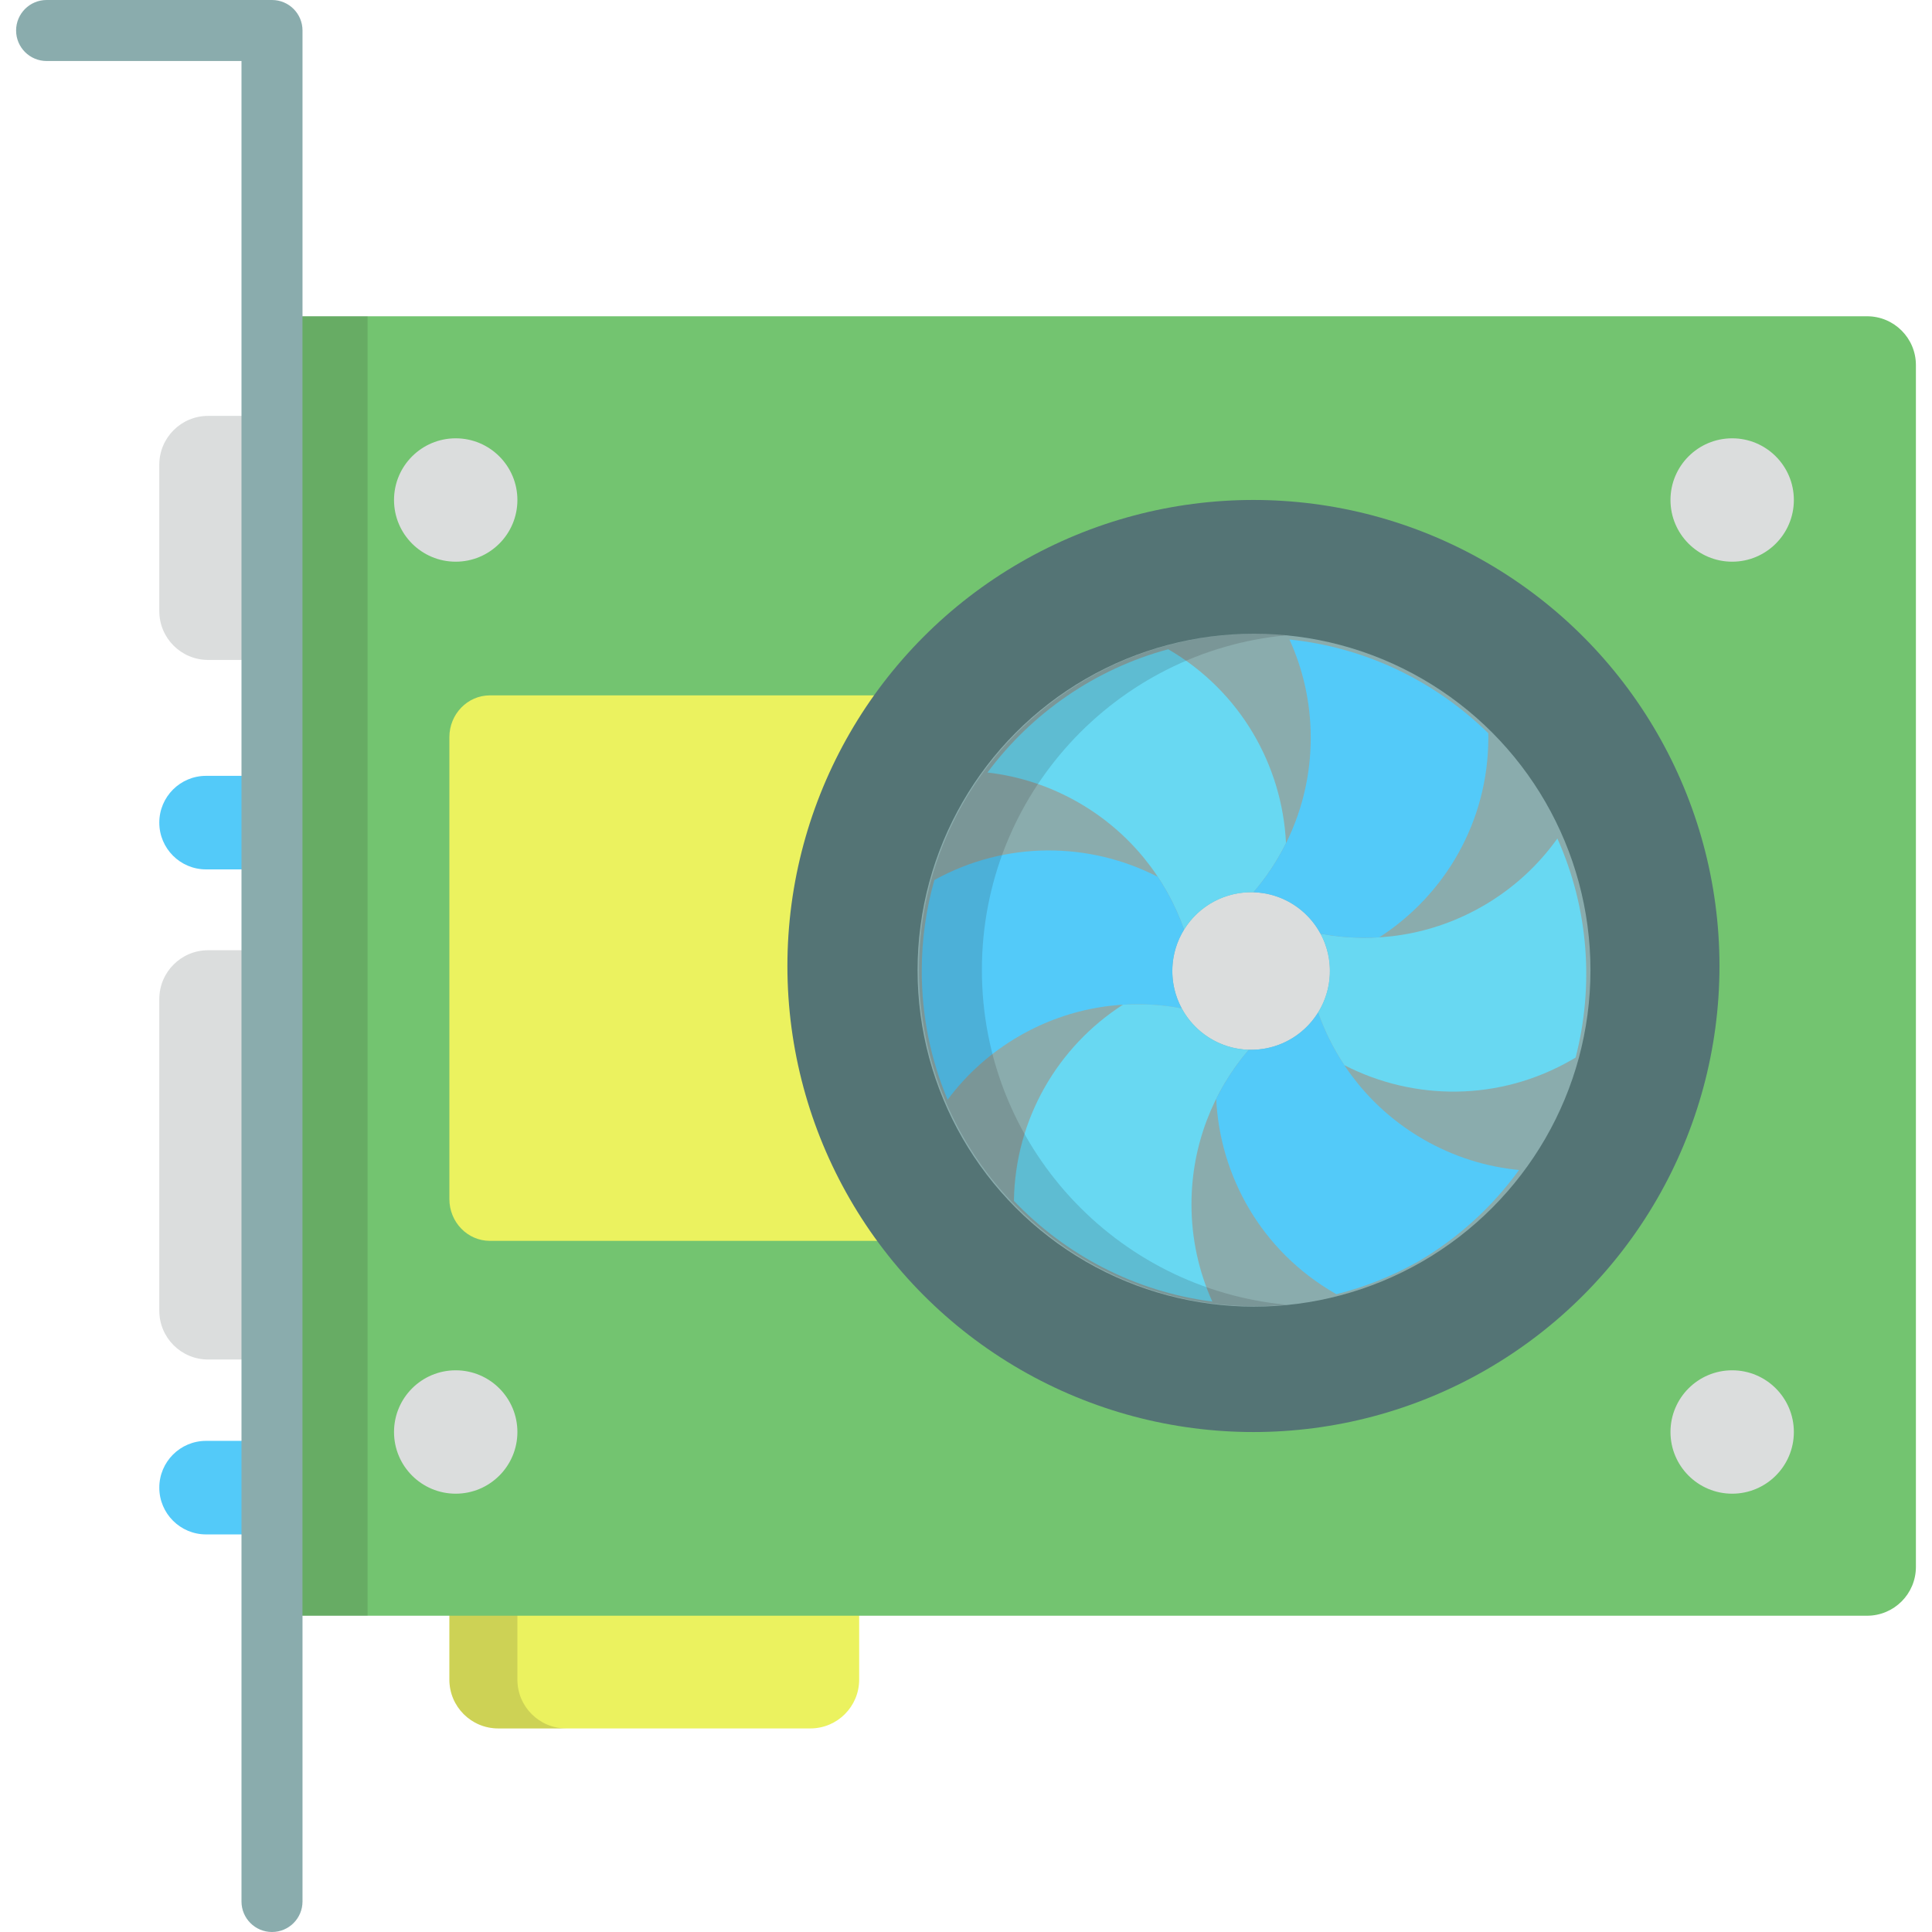 <?xml version="1.0" encoding="iso-8859-1"?>
<!-- Uploaded to: SVG Repo, www.svgrepo.com, Generator: SVG Repo Mixer Tools -->
<svg version="1.1" id="Layer_1" xmlns="http://www.w3.org/2000/svg" xmlns:xlink="http://www.w3.org/1999/xlink" 
	 viewBox="0 0 512 512" xml:space="preserve">
<g>
	<path style="fill:#53CAF9;" d="M137.117,218.004c0,6.847-5.549,12.396-12.396,12.396h-70.11c-6.847,0-12.396-5.549-12.396-12.396
		l0,0c0-6.847,5.549-12.396,12.396-12.396h70.11C131.568,205.608,137.117,211.157,137.117,218.004L137.117,218.004z"/>
	<path style="fill:#53CAF9;" d="M104.419,394.24c0,6.847-5.549,12.396-12.396,12.396H54.612c-6.847,0-12.396-5.549-12.396-12.396
		l0,0c0-6.847,5.549-12.396,12.396-12.396h37.412C98.87,381.844,104.419,387.393,104.419,394.24L104.419,394.24z"/>
</g>
<g>
	<path style="fill:#DBDDDD;" d="M126.199,161.954c0,7.143-5.79,12.935-12.935,12.935H55.15c-7.144,0-12.935-5.792-12.935-12.935
		v-38.804c0-7.143,5.79-12.935,12.935-12.935h58.114c7.144,0,12.935,5.792,12.935,12.935V161.954z"/>
	<path style="fill:#DBDDDD;" d="M108.234,347.352c0,7.143-5.79,12.935-12.935,12.935H55.15c-7.144,0-12.935-5.792-12.935-12.935
		v-82.594c0-7.143,5.79-12.935,12.935-12.935h40.148c7.144,0,12.935,5.792,12.935,12.935V347.352z"/>
</g>
<path style="fill:#EBF25F;" d="M227.687,373.221c0-7.143-5.79-12.935-12.935-12.935h-82.728c-7.144,0-12.935,5.792-12.935,12.935
	v71.896c0,7.144,5.79,12.935,12.935,12.935h82.728c7.144,0,12.935-5.79,12.935-12.935V373.221z"/>
<path style="opacity:0.15;fill:#231F20;enable-background:new    ;" d="M137.117,445.117v-71.896c0-7.143,5.79-12.935,12.935-12.935
	h-18.028c-7.144,0-12.935,5.792-12.935,12.935v71.896c0,7.144,5.79,12.935,12.935,12.935h18.028
	C142.907,458.051,137.117,452.261,137.117,445.117z"/>
<path style="fill:#73C470;" d="M494.799,83.815h-5.12H85.017h-5.12c-7.143,0-12.935,5.792-12.935,12.935V415.25
	c0,7.143,5.792,12.935,12.935,12.935h5.12h404.662h5.12c7.144,0,12.935-5.792,12.935-12.935V96.75
	C507.734,89.606,501.943,83.815,494.799,83.815z"/>
<path style="fill:#EBF25F;" d="M229.155,256c0-26.744,8.504-51.5,22.949-71.718h-122.28c-5.929,0-10.736,4.963-10.736,11.08v122.397
	c0,6.119,4.806,11.081,10.736,11.081h123.098C237.982,308.419,229.155,283.242,229.155,256z"/>
<g>
	<circle style="fill:#DBDDDD;" cx="120.767" cy="132.506" r="16.348"/>
	<circle style="fill:#DBDDDD;" cx="120.767" cy="379.494" r="16.348"/>
	<circle style="fill:#DBDDDD;" cx="459.043" cy="132.506" r="16.348"/>
	<circle style="fill:#DBDDDD;" cx="459.043" cy="379.494" r="16.348"/>
</g>
<path style="fill:#8AACAD;" d="M72.082,512c-4.466,0-8.084-3.618-8.084-8.084V16.168H12.351c-4.465,0-8.084-3.618-8.084-8.084
	S7.886,0,12.351,0h59.732c4.465,0,8.084,3.618,8.084,8.084v495.832C80.166,508.382,76.547,512,72.082,512z"/>
<circle style="fill:#547475;" cx="332.175" cy="256" r="123.505"/>
<circle style="fill:#8AACAD;" cx="332.326" cy="257.11" r="89.163"/>
<circle style="fill:#DBDDDD;" cx="331.56" cy="257.326" r="20.883"/>
<path style="fill:#68D8F2;" d="M313.792,246.363c4.038-6.546,11.152-10.106,18.381-9.899c3.391-3.944,6.294-8.32,8.633-13.025
	c-0.994-20.59-12.079-40.265-31.217-51.383c-19.416,5.243-36.203,16.952-47.895,32.668c8.289,0.954,16.525,3.571,24.212,8.01
	C299.461,220.557,308.995,232.666,313.792,246.363z"/>
<path style="fill:#53CAF9;" d="M270.107,274.565c13.553-7.827,28.808-10.029,43.067-7.336c-3.651-6.769-3.177-14.71,0.618-20.867
	c-1.72-4.91-4.059-9.611-6.964-13.989c-18.044-9.287-40.209-9.657-59.21,0.844c-2.178,7.667-3.346,15.757-3.346,24.114
	c0,12.085,2.443,23.61,6.855,34.111C256.089,284.775,262.452,278.983,270.107,274.565z"/>
<path style="fill:#68D8F2;" d="M330.937,278.197c-7.688-0.224-14.327-4.604-17.763-10.969c-5.112-0.967-10.352-1.29-15.597-0.964
	c-17.14,11.03-28.566,30.158-28.878,51.981c13.636,14.298,32.009,24.039,52.573,26.681c-3.539-7.863-5.518-16.581-5.518-25.765
	C315.756,303.511,321.475,289.2,330.937,278.197z"/>
<path style="fill:#53CAF9;" d="M377.203,301.929c-13.553-7.826-23.089-19.935-27.886-33.63c-4.038,6.546-11.151,10.107-18.38,9.899
	c-3.393,3.944-6.294,8.32-8.633,13.025c0.996,20.643,12.135,40.368,31.364,51.471c0.168,0.098,0.338,0.191,0.509,0.286
	c7.657-1.929,14.918-4.863,21.637-8.65c10.269-6.017,19.431-14.169,26.738-24.266C393.878,309.225,385.241,306.569,377.203,301.929z
	"/>
<path style="fill:#68D8F2;" d="M417.555,280.258c4.861-18.855,3.55-39.312-4.834-58.046c-5.061,7.093-11.679,13.244-19.718,17.886
	c-13.552,7.826-28.808,10.028-43.066,7.335c3.65,6.769,3.177,14.709-0.619,20.867c1.721,4.91,4.06,9.611,6.964,13.989
	c18.377,9.457,41.028,9.676,60.256-1.426C416.881,280.665,417.217,280.462,417.555,280.258z"/>
<path style="fill:#53CAF9;" d="M365.532,248.395c17.38-11.184,28.893-30.693,28.893-52.897c0-0.396-0.008-0.789-0.015-1.184
	c-13.898-13.635-32.27-22.728-52.685-24.836c3.611,7.929,5.63,16.736,5.63,26.019c0,15.651-5.72,29.962-15.181,40.965
	c7.688,0.223,14.326,4.603,17.762,10.969C355.049,248.399,360.288,248.723,365.532,248.395z"/>
<g style="opacity:0.15;">
	<rect x="80.163" y="83.817" style="fill:#231F20;" width="17.246" height="344.366"/>
</g>
<path style="opacity:0.15;fill:#231F20;enable-background:new    ;" d="M260.209,257.057c0-46.398,35.466-84.498,80.766-88.706
	c-2.748-0.254-5.526-0.401-8.341-0.401c-49.212,0-89.107,39.895-89.107,89.107s39.895,89.107,89.107,89.107
	c2.814,0,5.593-0.147,8.341-0.401C295.676,341.556,260.209,303.455,260.209,257.057z"/>
</svg>